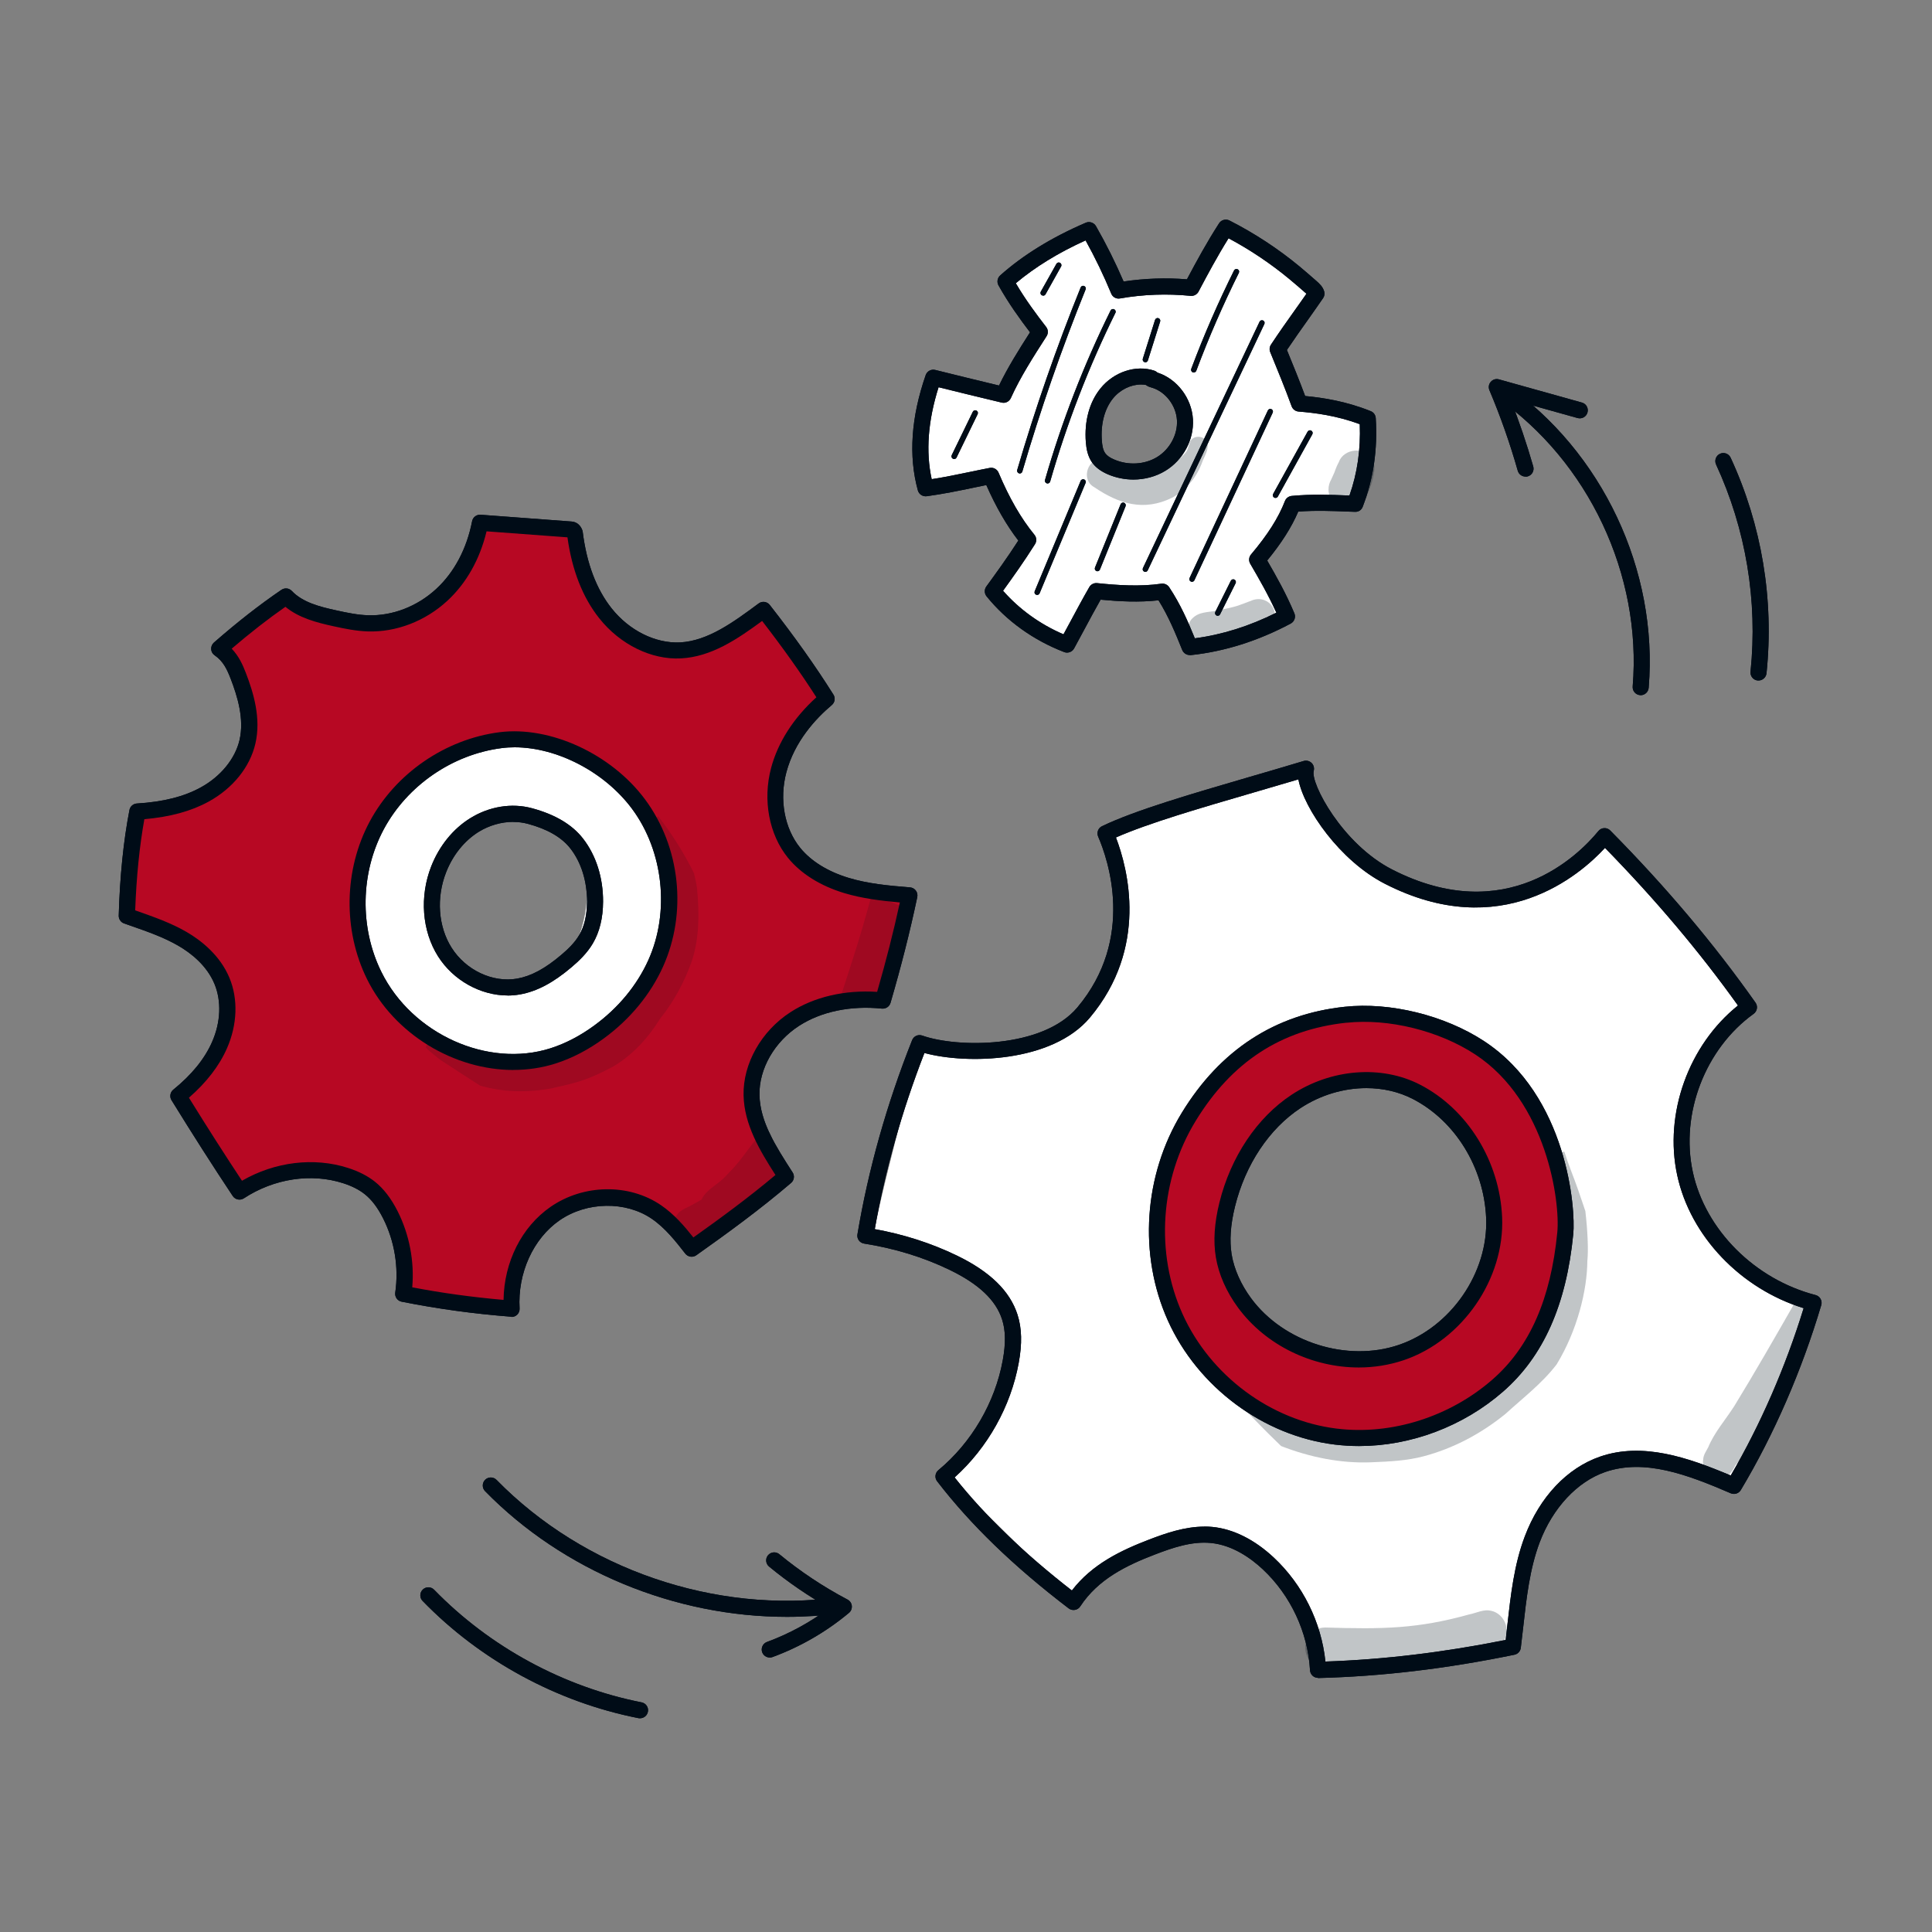 <?xml version="1.0" encoding="UTF-8"?> <svg xmlns="http://www.w3.org/2000/svg" width="140" height="140" viewBox="0 0 140 140" fill="none"><rect x="0" y="0" width="140" height="140" fill="#808080" stroke="none"/><path d="M57.026 117.163C48.926 117.163 40.813 113.845 35.148 108.052C34.924 107.823 34.929 107.453 35.157 107.229C35.386 107.004 35.757 107.009 35.981 107.238C42.314 113.708 51.819 116.971 60.787 115.744C61.108 115.699 61.401 115.923 61.442 116.243C61.483 116.564 61.263 116.856 60.943 116.898C59.643 117.076 58.335 117.163 57.026 117.163Z" fill="#000C17"></path><path d="M55.776 120.109C55.538 120.109 55.319 119.963 55.232 119.73C55.122 119.428 55.278 119.094 55.575 118.984C57.204 118.384 58.719 117.556 60.096 116.517C58.559 115.648 57.09 114.641 55.731 113.52C55.483 113.314 55.447 112.948 55.653 112.701C55.859 112.454 56.225 112.417 56.472 112.623C58 113.882 59.666 114.989 61.419 115.913C61.592 116.005 61.707 116.174 61.725 116.366C61.743 116.559 61.67 116.751 61.519 116.874C59.863 118.256 58 119.332 55.978 120.077C55.914 120.1 55.845 120.114 55.776 120.114V120.109Z" fill="#000C17"></path><path d="M118.893 50.372C118.893 50.372 118.861 50.372 118.842 50.372C118.522 50.345 118.284 50.066 118.311 49.745C118.984 41.651 115.104 33.428 108.432 28.792C108.167 28.609 108.102 28.248 108.286 27.982C108.469 27.717 108.83 27.653 109.095 27.836C116.101 32.7 120.174 41.34 119.469 49.842C119.442 50.144 119.19 50.377 118.888 50.377L118.893 50.372Z" fill="#000C17"></path><path d="M110.542 34.535C110.29 34.535 110.057 34.37 109.983 34.114C109.421 32.133 108.73 30.169 107.929 28.275C107.842 28.069 107.879 27.831 108.03 27.666C108.176 27.497 108.409 27.428 108.624 27.492L114.633 29.172C114.944 29.259 115.122 29.579 115.035 29.89C114.948 30.201 114.628 30.38 114.317 30.293L109.453 28.934C110.08 30.526 110.633 32.16 111.105 33.803C111.192 34.114 111.013 34.434 110.706 34.521C110.652 34.535 110.601 34.544 110.546 34.544L110.542 34.535Z" fill="#000C17"></path><path d="M127.427 49.311C127.427 49.311 127.386 49.311 127.367 49.311C127.047 49.279 126.814 48.991 126.85 48.67C127.381 43.536 126.516 38.342 124.352 33.657C124.219 33.364 124.343 33.02 124.635 32.883C124.928 32.746 125.272 32.874 125.409 33.167C127.665 38.045 128.562 43.445 128.008 48.789C127.976 49.087 127.724 49.311 127.431 49.311H127.427Z" fill="#000C17"></path><path d="M46.378 124.512C46.341 124.512 46.304 124.512 46.263 124.503C40.365 123.341 34.81 120.325 30.623 116.01C30.398 115.781 30.403 115.411 30.636 115.186C30.865 114.962 31.236 114.967 31.46 115.2C35.487 119.341 40.827 122.242 46.492 123.359C46.808 123.423 47.014 123.725 46.95 124.041C46.895 124.32 46.652 124.512 46.378 124.512Z" fill="#000C17"></path><path d="M57.026 117.163C48.926 117.163 40.813 113.845 35.148 108.052C34.924 107.823 34.929 107.453 35.157 107.229C35.386 107.004 35.757 107.009 35.981 107.238C42.314 113.708 51.819 116.971 60.787 115.744C61.108 115.699 61.401 115.923 61.442 116.243C61.483 116.564 61.263 116.856 60.943 116.898C59.643 117.076 58.335 117.163 57.026 117.163Z" fill="#000C17"></path><path d="M55.776 120.109C55.538 120.109 55.319 119.963 55.232 119.73C55.122 119.428 55.278 119.094 55.575 118.984C57.204 118.384 58.719 117.556 60.096 116.517C58.559 115.648 57.09 114.641 55.731 113.52C55.483 113.314 55.447 112.948 55.653 112.701C55.859 112.454 56.225 112.417 56.472 112.623C58 113.882 59.666 114.989 61.419 115.913C61.592 116.005 61.707 116.174 61.725 116.366C61.743 116.559 61.67 116.751 61.519 116.874C59.863 118.256 58 119.332 55.978 120.077C55.914 120.1 55.845 120.114 55.776 120.114V120.109Z" fill="#000C17"></path><path d="M118.893 50.372C118.893 50.372 118.861 50.372 118.842 50.372C118.522 50.345 118.284 50.066 118.311 49.745C118.984 41.651 115.104 33.428 108.432 28.792C108.167 28.609 108.102 28.248 108.286 27.982C108.469 27.717 108.83 27.653 109.095 27.836C116.101 32.7 120.174 41.34 119.469 49.842C119.442 50.144 119.19 50.377 118.888 50.377L118.893 50.372Z" fill="#000C17"></path><path d="M110.542 34.535C110.29 34.535 110.057 34.37 109.983 34.114C109.421 32.133 108.73 30.169 107.929 28.275C107.842 28.069 107.879 27.831 108.03 27.666C108.176 27.497 108.409 27.428 108.624 27.492L114.633 29.172C114.944 29.259 115.122 29.579 115.035 29.89C114.948 30.201 114.628 30.38 114.317 30.293L109.453 28.934C110.08 30.526 110.633 32.16 111.105 33.803C111.192 34.114 111.013 34.434 110.706 34.521C110.652 34.535 110.601 34.544 110.546 34.544L110.542 34.535Z" fill="#000C17"></path><path d="M35.18 53.649C31.702 54.811 28.623 57.269 26.975 60.54C25.333 63.817 25.232 67.889 26.975 71.115C29.511 75.806 35.803 77.901 40.781 76.002C46.208 73.934 49.512 67.413 47.92 61.826C46.327 56.239 39.939 52.061 35.175 53.649H35.18ZM41.779 68.306C41.289 69.45 40.186 70.511 39.07 71.056C36.535 72.296 33.656 71.23 32.155 68.928C30.613 66.567 30.837 63.373 32.425 61.08C33.217 59.936 34.219 59.044 35.619 58.783C36.91 58.541 38.2 58.774 39.216 59.593C39.875 59.708 40.502 59.982 41.019 60.412C42.021 61.245 42.451 62.901 42.529 64.151C42.616 65.523 42.314 67.043 41.774 68.301L41.779 68.306Z" fill="white"></path><path d="M61.336 64.154C59.89 63.715 58.499 62.96 57.547 61.784C56.221 60.146 55.9 57.831 56.44 55.794C56.98 53.758 58.307 51.992 59.918 50.633C58.495 48.372 56.953 46.249 55.337 44.185C53.379 45.636 51.493 47.013 49.315 47.123C47.215 47.228 45.179 46.08 43.874 44.432C42.57 42.785 41.921 40.698 41.66 38.612C41.587 38.415 41.477 38.374 41.399 38.369C39.198 38.204 36.992 38.04 34.791 37.879C34.393 39.939 33.455 41.773 32.018 43.101C30.577 44.432 28.627 45.228 26.669 45.164C25.864 45.137 25.072 44.972 24.285 44.803C22.999 44.524 21.635 44.176 20.734 43.219C18.986 44.409 17.412 45.677 15.893 47.004C16.671 47.535 16.995 48.262 17.27 48.976C17.856 50.5 18.304 52.166 17.933 53.753C17.549 55.396 16.314 56.755 14.831 57.57C13.353 58.384 11.646 58.7 9.962 58.801C9.495 61.208 9.267 63.784 9.193 66.365C10.63 66.873 11.994 67.312 13.216 68.026C14.442 68.74 15.536 69.76 16.08 71.069C16.693 72.542 16.547 74.263 15.906 75.727C15.266 77.187 14.167 78.413 12.923 79.415C14.424 81.85 15.87 84.11 17.352 86.343C19.645 84.843 22.532 84.371 25.044 85.181C25.671 85.382 26.275 85.662 26.793 86.073C27.438 86.586 27.909 87.281 28.28 88.018C29.167 89.775 29.502 91.807 29.218 93.756C31.89 94.292 34.48 94.63 37.084 94.836C36.928 92.132 38.09 89.418 40.232 87.936C42.369 86.458 45.421 86.353 47.572 87.821C48.592 88.517 49.375 89.501 50.134 90.471C52.477 88.814 54.793 87.121 56.966 85.263C55.754 83.378 54.518 81.488 54.472 79.361C54.422 77.146 55.754 75.032 57.612 73.833C59.474 72.629 61.789 72.272 63.99 72.496C64.746 69.92 65.386 67.408 65.921 64.873C64.306 64.745 62.787 64.594 61.341 64.159L61.336 64.154ZM47.517 69.815C46.625 71.787 45.174 73.49 43.426 74.771C42.41 75.517 41.289 76.125 40.086 76.51C35.166 78.088 29.396 75.315 27.113 70.68C25.447 67.298 25.52 63.12 27.305 59.798C29.09 56.481 32.535 54.11 36.269 53.63C39.619 53.2 43.861 55.012 46.272 58.27C48.688 61.528 49.178 66.113 47.508 69.81L47.517 69.815Z" fill="#B70823"></path><g opacity="0.13"><path d="M50.519 64.438C50.468 64.054 50.391 63.674 50.295 63.299C50.253 63.212 50.212 63.12 50.166 63.034C49.471 61.661 48.638 60.361 47.696 59.144C47.54 59.254 47.416 59.414 47.366 59.597C47.27 60.251 47.773 60.851 47.933 61.469C48.51 63.18 48.885 64.004 48.702 65.564C48.725 66.163 47.737 69.472 47.425 69.884C47.05 70.611 46.625 71.316 46.126 71.966C45.975 72.144 45.925 72.227 45.947 72.231C45.7 72.424 45.485 72.671 45.243 72.872C44.73 73.307 44.218 73.746 43.701 74.176C43.563 74.277 43.339 74.46 43.184 74.62C43.266 74.496 43.042 74.711 42.831 74.89C42.717 74.963 42.204 75.32 41.944 75.448C40.141 76.084 38.269 76.437 37.276 76.492C35.958 76.611 34.654 76.276 33.638 76.038C32.915 75.833 32.284 75.109 31.501 75.26C31.163 75.343 30.943 75.599 30.856 75.897C30.929 75.979 31.007 76.057 31.085 76.135C31.35 76.35 31.616 76.569 31.881 76.784C32.846 77.411 33.812 78.043 34.782 78.665C36.384 79.127 38.104 79.223 40.15 78.834C40.113 78.834 40.072 78.844 40.026 78.848C42.181 78.391 42.854 78.107 44.428 77.288C45.806 76.469 46.913 75.279 47.764 73.929C47.787 73.892 47.815 73.851 47.837 73.815C47.837 73.815 47.842 73.805 47.846 73.805C48.849 72.552 49.613 71.124 50.144 69.609C50.684 67.948 50.674 66.15 50.514 64.425L50.519 64.438Z" fill="#000C17"></path></g><g opacity="0.13"><path d="M55.763 82.061C55.548 82.074 55.337 82.124 55.15 82.23C54.87 82.381 54.701 82.637 54.527 82.889C54.367 83.095 54.202 83.296 54.056 83.511C53.626 84.06 53.502 84.298 52.555 85.264C52.029 85.831 51.201 86.183 50.857 86.883C50.853 86.897 50.848 86.911 50.844 86.925C50.642 87.044 50.436 87.158 50.23 87.268C49.851 87.506 49.352 87.62 49.087 88C48.254 88.989 49.539 90.434 50.638 89.766C51.773 89.162 52.848 88.444 53.809 87.584C53.855 87.533 53.905 87.487 53.951 87.437C54.701 86.838 55.424 86.211 56.097 85.52C56.344 85.264 56.628 84.957 56.866 84.623C56.614 84.12 56.399 83.603 56.197 83.081C56.047 82.742 55.905 82.399 55.772 82.056L55.763 82.061Z" fill="#000C17"></path></g><g opacity="0.13"><path d="M63.185 64.75C62.75 66.415 62.261 68.067 61.73 69.706C61.483 70.465 61.24 71.229 60.993 71.998C61.286 72.355 61.78 72.561 62.242 72.419C62.265 72.41 62.288 72.401 62.311 72.392C62.704 72.95 63.748 72.886 63.944 72.103C64.04 71.746 64.192 71.385 64.32 71.023C64.397 70.982 64.475 70.941 64.548 70.877C65.02 70.529 65.157 69.884 65.326 69.353C65.587 68.282 65.729 67.189 65.775 66.086C65.775 66.022 65.784 65.958 65.788 65.889C64.915 65.523 64.05 65.143 63.194 64.75H63.185Z" fill="#000C17"></path></g><path d="M37.084 95.414C37.084 95.414 37.052 95.414 37.038 95.414C34.292 95.199 31.698 94.842 29.103 94.325C28.801 94.265 28.595 93.977 28.641 93.67C28.906 91.84 28.591 89.927 27.758 88.28C27.364 87.502 26.93 86.93 26.426 86.532C26.019 86.207 25.506 85.946 24.866 85.74C22.55 84.994 19.86 85.401 17.672 86.834C17.402 87.008 17.046 86.934 16.867 86.669C15.403 84.468 13.952 82.194 12.428 79.723C12.273 79.476 12.332 79.146 12.556 78.963C13.883 77.892 14.835 76.725 15.371 75.495C15.998 74.071 16.057 72.538 15.54 71.294C14.977 69.944 13.806 69.042 12.918 68.53C11.893 67.935 10.744 67.528 9.527 67.102L8.992 66.915C8.754 66.832 8.598 66.603 8.603 66.352C8.685 63.515 8.946 60.938 9.381 58.696C9.431 58.435 9.651 58.243 9.916 58.225C11.815 58.11 13.325 57.731 14.543 57.062C15.989 56.271 17.041 54.985 17.357 53.626C17.714 52.093 17.201 50.45 16.716 49.187C16.464 48.538 16.19 47.92 15.554 47.485C15.403 47.384 15.311 47.22 15.302 47.037C15.293 46.858 15.366 46.684 15.499 46.565C17.251 45.037 18.807 43.824 20.395 42.74C20.633 42.58 20.949 42.612 21.146 42.822C21.924 43.641 23.127 43.962 24.399 44.236C25.209 44.415 25.937 44.561 26.678 44.584C28.444 44.639 30.238 43.943 31.611 42.676C32.924 41.463 33.821 39.765 34.21 37.77C34.265 37.482 34.53 37.281 34.823 37.299L41.431 37.793C41.779 37.821 42.058 38.045 42.195 38.416C42.209 38.457 42.222 38.502 42.227 38.548C42.511 40.827 43.215 42.69 44.318 44.081C45.599 45.696 47.498 46.634 49.274 46.552C51.31 46.446 53.173 45.064 54.976 43.728C55.227 43.541 55.584 43.586 55.781 43.838C57.593 46.154 59.103 48.281 60.394 50.336C60.549 50.583 60.499 50.903 60.275 51.091C59.103 52.079 57.579 53.727 56.984 55.96C56.458 57.932 56.843 60.028 57.982 61.433C58.764 62.398 59.977 63.153 61.487 63.611C62.874 64.032 64.329 64.174 65.944 64.302C66.109 64.315 66.264 64.398 66.365 64.535C66.466 64.668 66.502 64.837 66.47 65.002C65.944 67.5 65.308 70.008 64.53 72.671C64.452 72.941 64.192 73.11 63.913 73.088C61.647 72.854 59.515 73.298 57.909 74.332C56.12 75.485 54.989 77.462 55.035 79.361C55.081 81.297 56.207 83.045 57.396 84.898L57.438 84.962C57.593 85.205 57.547 85.53 57.328 85.717C55.076 87.644 52.692 89.378 50.455 90.961C50.203 91.14 49.851 91.089 49.658 90.842C48.977 89.968 48.203 88.98 47.228 88.316C45.33 87.021 42.52 87.067 40.548 88.431C38.639 89.753 37.5 92.256 37.651 94.819C37.66 94.988 37.596 95.153 37.477 95.267C37.367 95.373 37.221 95.432 37.07 95.432L37.084 95.414ZM29.858 93.281C32.027 93.698 34.205 93.995 36.489 94.196C36.53 91.446 37.797 88.907 39.898 87.451C42.286 85.8 45.577 85.749 47.897 87.332C48.848 87.982 49.594 88.847 50.244 89.671C52.198 88.284 54.243 86.783 56.193 85.145C55.044 83.351 53.928 81.489 53.882 79.37C53.832 77.078 55.168 74.707 57.291 73.339C59.002 72.236 61.213 71.724 63.56 71.875C64.205 69.637 64.75 67.51 65.207 65.395C63.816 65.272 62.457 65.103 61.167 64.714C59.433 64.187 58.028 63.304 57.094 62.156C55.726 60.467 55.259 57.973 55.877 55.649C56.371 53.791 57.502 52.029 59.158 50.528C58.032 48.771 56.737 46.95 55.227 44.996C53.424 46.323 51.544 47.595 49.347 47.709C47.206 47.824 44.931 46.703 43.421 44.799C42.222 43.289 41.449 41.317 41.12 38.937L35.258 38.502C34.773 40.525 33.798 42.259 32.416 43.536C30.819 45.01 28.719 45.819 26.655 45.755C25.818 45.728 24.998 45.563 24.166 45.38C22.93 45.11 21.654 44.776 20.683 43.971C19.416 44.854 18.162 45.833 16.789 47.005C17.316 47.554 17.595 48.19 17.819 48.771C18.363 50.185 18.935 52.047 18.505 53.891C18.107 55.594 16.876 57.122 15.119 58.088C13.851 58.783 12.323 59.2 10.461 59.36C10.108 61.323 9.884 63.542 9.797 65.967L9.925 66.013C11.197 66.462 12.396 66.882 13.518 67.532C14.556 68.136 15.938 69.207 16.625 70.855C17.265 72.387 17.201 74.254 16.446 75.966C15.888 77.238 14.959 78.441 13.691 79.544C15.005 81.668 16.268 83.644 17.535 85.562C19.919 84.184 22.756 83.837 25.232 84.637C26.01 84.889 26.641 85.214 27.163 85.626C27.799 86.134 28.339 86.834 28.81 87.763C29.666 89.456 30.037 91.4 29.872 93.295L29.858 93.281Z" fill="#000C17"></path><path d="M36.791 72.136C34.833 72.136 32.851 71.051 31.744 69.303C30.577 67.459 30.389 64.96 31.25 62.773C31.831 61.295 32.833 60.06 34.073 59.291C35.45 58.435 37.084 58.17 38.553 58.568C40.218 59.016 41.463 59.753 42.246 60.764C43.193 61.977 43.71 63.601 43.701 65.34C43.696 66.525 43.445 67.541 42.959 68.365C42.534 69.088 41.939 69.642 41.413 70.09C40.081 71.22 38.892 71.847 37.67 72.062C37.377 72.113 37.084 72.14 36.786 72.14L36.791 72.136ZM37.189 59.556C36.334 59.556 35.45 59.808 34.686 60.279C33.657 60.92 32.819 61.954 32.33 63.203C31.602 65.047 31.753 67.148 32.728 68.681C33.757 70.305 35.707 71.225 37.473 70.914C38.484 70.735 39.495 70.191 40.662 69.202C41.115 68.818 41.623 68.347 41.962 67.775C42.342 67.134 42.534 66.31 42.538 65.336C42.543 63.858 42.117 62.489 41.331 61.483C40.704 60.677 39.669 60.078 38.251 59.698C37.912 59.607 37.555 59.561 37.189 59.561V59.556Z" fill="#000C17"></path><path d="M37.207 77.535C32.933 77.535 28.577 74.968 26.591 70.941C24.843 67.39 24.921 63.016 26.792 59.529C28.664 56.042 32.27 53.562 36.196 53.059C39.87 52.592 44.304 54.637 46.743 57.927C49.301 61.378 49.809 66.137 48.043 70.054C47.137 72.058 45.659 73.852 43.769 75.238C42.643 76.066 41.463 76.68 40.264 77.064C39.276 77.38 38.241 77.531 37.207 77.531V77.535ZM37.294 54.152C36.974 54.152 36.658 54.17 36.347 54.212C32.787 54.669 29.52 56.916 27.817 60.078C26.12 63.24 26.046 67.207 27.634 70.424C29.854 74.932 35.358 77.416 39.907 75.957C40.987 75.609 42.053 75.055 43.078 74.3C44.808 73.033 46.158 71.399 46.981 69.573C48.551 66.091 48.08 61.689 45.805 58.618C43.81 55.928 40.36 54.152 37.29 54.152H37.294Z" fill="#000C17"></path><path d="M61.336 64.154C59.89 63.715 58.499 62.96 57.547 61.784C56.221 60.146 55.9 57.831 56.44 55.794C56.98 53.758 58.307 51.992 59.918 50.633C58.495 48.372 56.953 46.249 55.337 44.185C53.379 45.636 51.493 47.013 49.315 47.123C47.215 47.228 45.179 46.08 43.874 44.432C42.57 42.785 41.921 40.698 41.66 38.612C41.587 38.415 41.477 38.374 41.399 38.369C39.198 38.204 36.992 38.04 34.791 37.879C34.393 39.939 33.455 41.773 32.018 43.101C30.577 44.432 28.627 45.228 26.669 45.164C25.864 45.137 25.072 44.972 24.285 44.803C22.999 44.524 21.635 44.176 20.734 43.219C18.986 44.409 17.412 45.677 15.893 47.004C16.671 47.535 16.995 48.262 17.27 48.976C17.856 50.5 18.304 52.166 17.933 53.753C17.549 55.396 16.314 56.755 14.831 57.57C13.353 58.384 11.646 58.7 9.962 58.801C9.495 61.208 9.267 63.784 9.193 66.365C10.63 66.873 11.994 67.312 13.216 68.026C14.442 68.74 15.536 69.76 16.08 71.069C16.693 72.542 16.547 74.263 15.906 75.727C15.266 77.187 14.167 78.413 12.923 79.415C14.424 81.85 15.87 84.11 17.352 86.343C19.645 84.843 22.532 84.371 25.044 85.181C25.671 85.382 26.275 85.662 26.793 86.073C27.438 86.586 27.909 87.281 28.28 88.018C29.167 89.775 29.502 91.807 29.218 93.756C31.89 94.292 34.48 94.63 37.084 94.836C36.928 92.132 38.09 89.418 40.232 87.936C42.369 86.458 45.421 86.353 47.572 87.821C48.592 88.517 49.375 89.501 50.134 90.471C52.477 88.814 54.793 87.121 56.966 85.263C55.754 83.378 54.518 81.488 54.472 79.361C54.422 77.146 55.754 75.032 57.612 73.833C59.474 72.629 61.789 72.272 63.99 72.496C64.746 69.92 65.386 67.408 65.921 64.873C64.306 64.745 62.787 64.594 61.341 64.159L61.336 64.154ZM47.517 69.815C46.625 71.787 45.174 73.49 43.426 74.771C42.41 75.517 41.289 76.125 40.086 76.51C35.166 78.088 29.396 75.315 27.113 70.68C25.447 67.298 25.52 63.12 27.305 59.798C29.09 56.481 32.535 54.11 36.269 53.63C39.619 53.2 43.861 55.012 46.272 58.27C48.688 61.528 49.178 66.113 47.508 69.81L47.517 69.815Z" fill="#B70823"></path><g opacity="0.13"><path d="M50.519 64.438C50.468 64.054 50.391 63.674 50.295 63.299C50.253 63.212 50.212 63.12 50.166 63.034C49.471 61.661 48.638 60.361 47.696 59.144C47.54 59.254 47.416 59.414 47.366 59.597C47.27 60.251 47.773 60.851 47.933 61.469C48.51 63.18 48.885 64.004 48.702 65.564C48.725 66.163 47.737 69.472 47.425 69.884C47.05 70.611 46.625 71.316 46.126 71.966C45.975 72.144 45.925 72.227 45.947 72.231C45.7 72.424 45.485 72.671 45.243 72.872C44.73 73.307 44.218 73.746 43.701 74.176C43.563 74.277 43.339 74.46 43.184 74.62C43.266 74.496 43.042 74.711 42.831 74.89C42.717 74.963 42.204 75.32 41.944 75.448C40.141 76.084 38.269 76.437 37.276 76.492C35.958 76.611 34.654 76.276 33.638 76.038C32.915 75.833 32.284 75.109 31.501 75.26C31.163 75.343 30.943 75.599 30.856 75.897C30.929 75.979 31.007 76.057 31.085 76.135C31.35 76.35 31.616 76.569 31.881 76.784C32.846 77.411 33.812 78.043 34.782 78.665C36.384 79.127 38.104 79.223 40.15 78.834C40.113 78.834 40.072 78.844 40.026 78.848C42.181 78.391 42.854 78.107 44.428 77.288C45.806 76.469 46.913 75.279 47.764 73.929C47.787 73.892 47.815 73.851 47.837 73.815C47.837 73.815 47.842 73.805 47.846 73.805C48.849 72.552 49.613 71.124 50.144 69.609C50.684 67.948 50.674 66.15 50.514 64.425L50.519 64.438Z" fill="#000C17"></path></g><g opacity="0.13"><path d="M55.763 82.061C55.548 82.074 55.337 82.124 55.15 82.23C54.87 82.381 54.701 82.637 54.527 82.889C54.367 83.095 54.202 83.296 54.056 83.511C53.626 84.06 53.502 84.298 52.555 85.264C52.029 85.831 51.201 86.183 50.857 86.883C50.853 86.897 50.848 86.911 50.844 86.925C50.642 87.044 50.436 87.158 50.23 87.268C49.851 87.506 49.352 87.62 49.087 88C48.254 88.989 49.539 90.434 50.638 89.766C51.773 89.162 52.848 88.444 53.809 87.584C53.855 87.533 53.905 87.487 53.951 87.437C54.701 86.838 55.424 86.211 56.097 85.52C56.344 85.264 56.628 84.957 56.866 84.623C56.614 84.12 56.399 83.603 56.197 83.081C56.047 82.742 55.905 82.399 55.772 82.056L55.763 82.061Z" fill="#000C17"></path></g><g opacity="0.13"><path d="M63.185 64.75C62.75 66.415 62.261 68.067 61.73 69.706C61.483 70.465 61.24 71.229 60.993 71.998C61.286 72.355 61.78 72.561 62.242 72.419C62.265 72.41 62.288 72.401 62.311 72.392C62.704 72.95 63.748 72.886 63.944 72.103C64.04 71.746 64.192 71.385 64.32 71.023C64.397 70.982 64.475 70.941 64.548 70.877C65.02 70.529 65.157 69.884 65.326 69.353C65.587 68.282 65.729 67.189 65.775 66.086C65.775 66.022 65.784 65.958 65.788 65.889C64.915 65.523 64.05 65.143 63.194 64.75H63.185Z" fill="#000C17"></path></g><path d="M37.084 95.414C37.084 95.414 37.052 95.414 37.038 95.414C34.292 95.199 31.698 94.842 29.103 94.325C28.801 94.265 28.595 93.977 28.641 93.67C28.906 91.84 28.591 89.927 27.758 88.28C27.364 87.502 26.93 86.93 26.426 86.532C26.019 86.207 25.506 85.946 24.866 85.74C22.55 84.994 19.86 85.401 17.672 86.834C17.402 87.008 17.046 86.934 16.867 86.669C15.403 84.468 13.952 82.194 12.428 79.723C12.273 79.476 12.332 79.146 12.556 78.963C13.883 77.892 14.835 76.725 15.371 75.495C15.998 74.071 16.057 72.538 15.54 71.294C14.977 69.944 13.806 69.042 12.918 68.53C11.893 67.935 10.744 67.528 9.527 67.102L8.992 66.915C8.754 66.832 8.598 66.603 8.603 66.352C8.685 63.515 8.946 60.938 9.381 58.696C9.431 58.435 9.651 58.243 9.916 58.225C11.815 58.11 13.325 57.731 14.543 57.062C15.989 56.271 17.041 54.985 17.357 53.626C17.714 52.093 17.201 50.45 16.716 49.187C16.464 48.538 16.19 47.92 15.554 47.485C15.403 47.384 15.311 47.22 15.302 47.037C15.293 46.858 15.366 46.684 15.499 46.565C17.251 45.037 18.807 43.824 20.395 42.74C20.633 42.58 20.949 42.612 21.146 42.822C21.924 43.641 23.127 43.962 24.399 44.236C25.209 44.415 25.937 44.561 26.678 44.584C28.444 44.639 30.238 43.943 31.611 42.676C32.924 41.463 33.821 39.765 34.21 37.77C34.265 37.482 34.53 37.281 34.823 37.299L41.431 37.793C41.779 37.821 42.058 38.045 42.195 38.416C42.209 38.457 42.222 38.502 42.227 38.548C42.511 40.827 43.215 42.69 44.318 44.081C45.599 45.696 47.498 46.634 49.274 46.552C51.31 46.446 53.173 45.064 54.976 43.728C55.227 43.541 55.584 43.586 55.781 43.838C57.593 46.154 59.103 48.281 60.394 50.336C60.549 50.583 60.499 50.903 60.275 51.091C59.103 52.079 57.579 53.727 56.984 55.96C56.458 57.932 56.843 60.028 57.982 61.433C58.764 62.398 59.977 63.153 61.487 63.611C62.874 64.032 64.329 64.174 65.944 64.302C66.109 64.315 66.264 64.398 66.365 64.535C66.466 64.668 66.502 64.837 66.47 65.002C65.944 67.5 65.308 70.008 64.53 72.671C64.452 72.941 64.192 73.11 63.913 73.088C61.647 72.854 59.515 73.298 57.909 74.332C56.12 75.485 54.989 77.462 55.035 79.361C55.081 81.297 56.207 83.045 57.396 84.898L57.438 84.962C57.593 85.205 57.547 85.53 57.328 85.717C55.076 87.644 52.692 89.378 50.455 90.961C50.203 91.14 49.851 91.089 49.658 90.842C48.977 89.968 48.203 88.98 47.228 88.316C45.33 87.021 42.52 87.067 40.548 88.431C38.639 89.753 37.5 92.256 37.651 94.819C37.66 94.988 37.596 95.153 37.477 95.267C37.367 95.373 37.221 95.432 37.07 95.432L37.084 95.414ZM29.858 93.281C32.027 93.698 34.205 93.995 36.489 94.196C36.53 91.446 37.797 88.907 39.898 87.451C42.286 85.8 45.577 85.749 47.897 87.332C48.848 87.982 49.594 88.847 50.244 89.671C52.198 88.284 54.243 86.783 56.193 85.145C55.044 83.351 53.928 81.489 53.882 79.37C53.832 77.078 55.168 74.707 57.291 73.339C59.002 72.236 61.213 71.724 63.56 71.875C64.205 69.637 64.75 67.51 65.207 65.395C63.816 65.272 62.457 65.103 61.167 64.714C59.433 64.187 58.028 63.304 57.094 62.156C55.726 60.467 55.259 57.973 55.877 55.649C56.371 53.791 57.502 52.029 59.158 50.528C58.032 48.771 56.737 46.95 55.227 44.996C53.424 46.323 51.544 47.595 49.347 47.709C47.206 47.824 44.931 46.703 43.421 44.799C42.222 43.289 41.449 41.317 41.12 38.937L35.258 38.502C34.773 40.525 33.798 42.259 32.416 43.536C30.819 45.01 28.719 45.819 26.655 45.755C25.818 45.728 24.998 45.563 24.166 45.38C22.93 45.11 21.654 44.776 20.683 43.971C19.416 44.854 18.162 45.833 16.789 47.005C17.316 47.554 17.595 48.19 17.819 48.771C18.363 50.185 18.935 52.047 18.505 53.891C18.107 55.594 16.876 57.122 15.119 58.088C13.851 58.783 12.323 59.2 10.461 59.36C10.108 61.323 9.884 63.542 9.797 65.967L9.925 66.013C11.197 66.462 12.396 66.882 13.518 67.532C14.556 68.136 15.938 69.207 16.625 70.855C17.265 72.387 17.201 74.254 16.446 75.966C15.888 77.238 14.959 78.441 13.691 79.544C15.005 81.668 16.268 83.644 17.535 85.562C19.919 84.184 22.756 83.837 25.232 84.637C26.01 84.889 26.641 85.214 27.163 85.626C27.799 86.134 28.339 86.834 28.81 87.763C29.666 89.456 30.037 91.4 29.872 93.295L29.858 93.281Z" fill="#000C17"></path><path d="M36.791 72.136C34.833 72.136 32.851 71.051 31.744 69.303C30.577 67.459 30.389 64.96 31.25 62.773C31.831 61.295 32.833 60.06 34.073 59.291C35.45 58.435 37.084 58.17 38.553 58.568C40.218 59.016 41.463 59.753 42.246 60.764C43.193 61.977 43.71 63.601 43.701 65.34C43.696 66.525 43.445 67.541 42.959 68.365C42.534 69.088 41.939 69.642 41.413 70.09C40.081 71.22 38.892 71.847 37.67 72.062C37.377 72.113 37.084 72.14 36.786 72.14L36.791 72.136ZM37.189 59.556C36.334 59.556 35.45 59.808 34.686 60.279C33.657 60.92 32.819 61.954 32.33 63.203C31.602 65.047 31.753 67.148 32.728 68.681C33.757 70.305 35.707 71.225 37.473 70.914C38.484 70.735 39.495 70.191 40.662 69.202C41.115 68.818 41.623 68.347 41.962 67.775C42.342 67.134 42.534 66.31 42.538 65.336C42.543 63.858 42.117 62.489 41.331 61.483C40.704 60.677 39.669 60.078 38.251 59.698C37.912 59.607 37.555 59.561 37.189 59.561V59.556Z" fill="#000C17"></path><path d="M37.207 77.535C32.933 77.535 28.577 74.968 26.591 70.941C24.843 67.39 24.921 63.016 26.792 59.529C28.664 56.042 32.27 53.562 36.196 53.059C39.87 52.592 44.304 54.637 46.743 57.927C49.301 61.378 49.809 66.137 48.043 70.054C47.137 72.058 45.659 73.852 43.769 75.238C42.643 76.066 41.463 76.68 40.264 77.064C39.276 77.38 38.241 77.531 37.207 77.531V77.535ZM37.294 54.152C36.974 54.152 36.658 54.17 36.347 54.212C32.787 54.669 29.52 56.916 27.817 60.078C26.12 63.24 26.046 67.207 27.634 70.424C29.854 74.932 35.358 77.416 39.907 75.957C40.987 75.609 42.053 75.055 43.078 74.3C44.808 73.033 46.158 71.399 46.981 69.573C48.551 66.091 48.08 61.689 45.805 58.618C43.81 55.928 40.36 54.152 37.29 54.152H37.294Z" fill="#000C17"></path><path d="M94.054 29.245L92.777 25.048L95.463 21.269L88.847 16.702C87.991 18.088 87.14 19.475 86.284 20.861C86.238 20.935 86.193 21.012 86.119 21.058C86.023 21.122 85.895 21.122 85.776 21.122C84.303 21.104 82.829 21.076 81.356 21.04C80.628 19.667 79.924 18.358 79.132 17.105C79.068 17.004 78.995 16.899 78.88 16.871C78.766 16.844 78.651 16.908 78.551 16.967C76.798 18.015 75.046 19.068 73.293 20.116C73.247 20.143 73.201 20.171 73.169 20.216C73.096 20.326 73.16 20.477 73.224 20.591C73.888 21.754 74.675 22.847 75.572 23.845C74.78 25.3 73.947 26.65 73.037 27.945C72.817 28.256 72.57 28.586 72.204 28.691C71.897 28.782 71.573 28.695 71.266 28.613C70.03 28.265 68.813 27.872 67.61 27.433C66.58 29.849 66.383 32.612 67.061 35.152C67.161 35.349 71.733 34.695 71.733 34.695L74.46 39.408L72.273 42.995L77.288 46.638L79.891 42.844L84.49 42.936L86.266 46.94L93.121 44.579L91.46 40.474L93.926 36.493L98.575 36.122L98.722 30.476L94.054 29.249V29.245ZM86.147 31.382C86.197 31.583 86.019 31.972 85.941 32.15C85.877 32.306 85.808 32.457 85.712 32.599C85.538 32.864 85.314 33.12 85.081 33.336C84.591 33.788 84.042 34.118 83.415 34.347C83.163 34.438 82.893 34.502 82.628 34.544C82.39 34.585 82.18 34.603 81.942 34.58C81.795 34.566 81.644 34.516 81.502 34.516C81.909 34.516 81.466 34.521 81.305 34.475C80.601 34.278 79.91 33.702 79.567 33.066C79.361 32.681 79.173 32.251 79.155 31.807C79.136 31.409 79.246 30.993 79.402 30.631C79.622 30.105 79.878 29.579 80.203 29.112C80.569 28.586 81.031 28.037 81.617 27.744C82.212 27.451 82.852 27.401 83.429 27.62C83.667 27.51 83.941 27.474 84.17 27.561C84.6 27.721 84.962 27.927 85.259 28.279C85.552 28.627 85.744 28.97 85.913 29.391C85.964 29.524 86.01 29.656 86.046 29.794C86.064 29.872 86.078 29.954 86.092 30.036C86.11 30.164 86.129 30.288 86.142 30.416C86.142 30.389 86.142 30.361 86.138 30.329C86.124 30.219 86.129 30.215 86.147 30.315C86.165 30.444 86.183 30.572 86.202 30.7C86.206 30.764 86.211 30.828 86.211 30.892C86.211 31.052 86.197 31.221 86.151 31.377L86.147 31.382Z" fill="white"></path><path d="M73.897 34.311C73.897 34.311 73.861 34.311 73.843 34.301C73.742 34.269 73.682 34.164 73.71 34.059C75.019 29.593 76.565 25.14 78.309 20.83C78.35 20.729 78.464 20.683 78.56 20.725C78.661 20.766 78.707 20.876 78.666 20.976C76.927 25.278 75.385 29.716 74.081 34.173C74.058 34.256 73.98 34.311 73.893 34.311H73.897Z" fill="#000C17"></path><path d="M75.911 35.034C75.911 35.034 75.874 35.034 75.856 35.025C75.755 34.997 75.696 34.887 75.723 34.787C76.936 30.567 78.533 26.436 80.478 22.5C80.523 22.404 80.642 22.363 80.739 22.413C80.835 22.459 80.876 22.578 80.825 22.674C78.89 26.587 77.302 30.7 76.099 34.892C76.076 34.979 75.998 35.034 75.911 35.034Z" fill="#000C17"></path><path d="M75.156 43.111C75.133 43.111 75.106 43.106 75.083 43.097C74.982 43.056 74.936 42.941 74.978 42.845L78.309 34.846C78.35 34.746 78.464 34.705 78.561 34.741C78.661 34.782 78.707 34.897 78.666 34.993L75.334 42.992C75.302 43.065 75.229 43.111 75.156 43.111Z" fill="#000C17"></path><path d="M79.526 41.394C79.503 41.394 79.475 41.394 79.453 41.381C79.352 41.34 79.306 41.225 79.347 41.129L81.205 36.539C81.246 36.439 81.356 36.393 81.457 36.434C81.558 36.475 81.603 36.59 81.562 36.686L79.704 41.275C79.672 41.349 79.599 41.394 79.526 41.394Z" fill="#000C17"></path><path d="M82.999 26.253C82.999 26.253 82.962 26.252 82.939 26.243C82.839 26.211 82.779 26.102 82.811 26.001L83.699 23.182C83.731 23.081 83.841 23.022 83.942 23.054C84.042 23.086 84.102 23.196 84.07 23.296L83.182 26.115C83.154 26.198 83.081 26.253 82.999 26.253Z" fill="#000C17"></path><path d="M86.504 26.994C86.504 26.994 86.459 26.994 86.436 26.98C86.335 26.944 86.285 26.829 86.322 26.729C87.228 24.312 88.271 21.915 89.424 19.599C89.47 19.503 89.589 19.466 89.685 19.512C89.781 19.558 89.822 19.677 89.772 19.773C88.628 22.075 87.589 24.459 86.688 26.866C86.66 26.944 86.582 26.989 86.504 26.989V26.994Z" fill="#000C17"></path><path d="M82.995 41.44C82.967 41.44 82.94 41.436 82.912 41.422C82.816 41.376 82.775 41.262 82.821 41.166L91.272 23.315C91.318 23.219 91.433 23.178 91.529 23.224C91.625 23.269 91.666 23.384 91.62 23.48L83.168 41.331C83.136 41.399 83.068 41.44 82.995 41.44Z" fill="#000C17"></path><path d="M86.376 42.159C86.349 42.159 86.321 42.154 86.294 42.14C86.198 42.095 86.156 41.98 86.202 41.884L91.876 29.74C91.922 29.643 92.036 29.602 92.132 29.648C92.229 29.694 92.27 29.808 92.224 29.904L86.55 42.049C86.518 42.118 86.449 42.159 86.376 42.159Z" fill="#000C17"></path><path d="M92.425 36.082C92.393 36.082 92.361 36.073 92.334 36.059C92.242 36.009 92.206 35.89 92.256 35.794L94.754 31.282C94.805 31.186 94.924 31.154 95.02 31.204C95.111 31.254 95.148 31.373 95.097 31.469L92.599 35.981C92.562 36.045 92.498 36.082 92.43 36.082H92.425Z" fill="#000C17"></path><path d="M88.239 44.621C88.211 44.621 88.179 44.616 88.152 44.602C88.056 44.557 88.019 44.438 88.065 44.342L89.19 42.086C89.241 41.989 89.355 41.948 89.451 41.999C89.547 42.049 89.584 42.163 89.538 42.26L88.412 44.515C88.38 44.584 88.312 44.621 88.239 44.621Z" fill="#000C17"></path><path d="M69.143 33.263C69.115 33.263 69.084 33.258 69.056 33.245C68.96 33.199 68.919 33.08 68.965 32.984L70.493 29.84C70.539 29.744 70.658 29.703 70.754 29.749C70.85 29.794 70.891 29.913 70.845 30.009L69.317 33.153C69.285 33.222 69.216 33.263 69.143 33.263Z" fill="#000C17"></path><path d="M75.591 21.42C75.559 21.42 75.527 21.411 75.495 21.397C75.403 21.347 75.366 21.228 75.421 21.132L76.552 19.119C76.602 19.027 76.721 18.99 76.817 19.045C76.909 19.096 76.945 19.215 76.89 19.311L75.764 21.324C75.728 21.388 75.664 21.425 75.595 21.425L75.591 21.42Z" fill="#000C17"></path><g opacity="0.13"><path d="M87.497 32.22C87.442 31.515 86.358 31.447 86.193 32.133C85.978 32.796 86.065 32.682 85.347 33.364C84.656 33.913 84.907 33.753 83.832 34.142C82.83 34.444 83.233 34.38 82.386 34.375C82.267 34.352 82.153 34.325 82.043 34.288C81.631 34.137 81.759 34.215 80.972 33.78C80.647 33.615 80.354 33.323 79.979 33.295C78.835 33.085 78.277 34.741 79.288 35.299C81.082 36.521 82.889 37.075 84.939 36.064C85.996 35.487 86.77 34.517 87.154 33.382C87.319 33.016 87.543 32.623 87.511 32.215L87.497 32.22Z" fill="#000C17"></path></g><g opacity="0.13"><path d="M90.591 43.559C89.918 43.801 89.68 43.966 88.412 44.19C87.813 44.378 87.081 44.282 86.568 44.67C85.493 45.43 86.381 47.187 87.639 46.816C89.145 46.505 90.87 46.441 92.041 45.339C92.966 44.309 91.799 42.964 90.595 43.563L90.591 43.559Z" fill="#000C17"></path></g><g opacity="0.13"><path d="M99.601 34.013C99.601 34.013 99.601 33.99 99.605 33.977C99.605 33.99 99.605 33.999 99.601 34.013C99.605 33.766 99.55 33.514 99.422 33.299C98.9 32.334 97.377 32.489 97.015 33.487C96.992 33.533 96.965 33.588 96.933 33.652C96.832 33.848 96.768 34.054 96.686 34.26C96.617 34.416 96.521 34.626 96.466 34.745C96.338 34.97 96.269 35.208 96.269 35.468C96.288 37.12 98.63 37.431 99.079 35.848C99.308 35.336 99.486 34.809 99.564 34.256C99.582 34.173 99.591 34.096 99.596 34.013H99.601Z" fill="#000C17"></path></g><path d="M86.211 47.467C85.978 47.467 85.763 47.325 85.671 47.106C85.168 45.865 84.688 44.685 83.951 43.5C82.528 43.66 81.105 43.582 79.755 43.454C79.357 44.154 78.972 44.873 78.57 45.623C78.332 46.062 78.089 46.515 77.833 46.987C77.695 47.243 77.384 47.357 77.114 47.252C74.881 46.392 72.936 44.996 71.49 43.211C71.326 43.005 71.317 42.717 71.472 42.502C72.213 41.482 72.978 40.434 73.792 39.171C72.936 38.059 72.172 36.736 71.472 35.149C71.161 35.213 70.854 35.277 70.543 35.341C69.468 35.565 68.356 35.794 67.153 35.959C66.864 35.995 66.59 35.817 66.512 35.538C65.826 33.048 66.018 30.234 67.079 27.182C67.18 26.898 67.477 26.733 67.77 26.807C69.285 27.182 70.799 27.557 72.392 27.937C73.033 26.614 73.811 25.374 74.639 24.079C73.902 23.114 73.088 21.988 72.355 20.679C72.223 20.442 72.273 20.144 72.474 19.961C74.131 18.483 76.218 17.197 78.679 16.14C78.949 16.021 79.265 16.131 79.416 16.383C80.157 17.678 80.83 19.027 81.42 20.4C82.94 20.172 84.477 20.117 86.01 20.24C86.706 18.931 87.433 17.586 88.339 16.181C88.499 15.93 88.829 15.843 89.094 15.98C90.893 16.895 92.599 18.012 94.155 19.297C94.572 19.645 94.984 20.002 95.391 20.359C95.601 20.547 95.862 20.776 95.958 21.128C95.999 21.293 95.972 21.466 95.876 21.604C95.523 22.121 95.157 22.633 94.787 23.16C94.293 23.855 93.785 24.573 93.254 25.361C93.702 26.454 94.16 27.575 94.576 28.697C95.885 28.82 97.546 29.076 99.331 29.795C99.537 29.877 99.678 30.074 99.692 30.298C99.834 32.6 99.523 34.696 98.749 36.718C98.662 36.952 98.452 37.102 98.187 37.089L97.674 37.071C96.526 37.025 95.34 36.979 94.077 37.071C93.592 38.205 92.865 39.349 91.826 40.617C92.503 41.788 93.19 43.005 93.794 44.442C93.913 44.721 93.794 45.042 93.533 45.184C91.162 46.447 88.724 47.215 86.289 47.472C86.271 47.472 86.248 47.472 86.23 47.472L86.211 47.467ZM84.239 42.292C84.431 42.292 84.614 42.388 84.724 42.553C85.548 43.797 86.088 45.042 86.582 46.254C88.563 45.994 90.545 45.371 92.49 44.397C91.899 43.092 91.24 41.953 90.595 40.846C90.472 40.635 90.495 40.365 90.655 40.178C91.858 38.754 92.641 37.523 93.112 36.306C93.19 36.1 93.382 35.959 93.602 35.936C95.07 35.798 96.407 35.853 97.702 35.904H97.788C98.361 34.275 98.603 32.572 98.534 30.737C96.855 30.115 95.29 29.918 94.096 29.822C93.871 29.804 93.675 29.653 93.597 29.442C93.117 28.129 92.572 26.797 92.046 25.516C91.972 25.338 91.991 25.136 92.101 24.972C92.7 24.066 93.272 23.26 93.826 22.482C94.114 22.075 94.398 21.681 94.672 21.283C94.654 21.265 94.636 21.251 94.617 21.238C94.215 20.885 93.817 20.538 93.405 20.199C92.05 19.082 90.577 18.094 89.026 17.266C88.197 18.597 87.511 19.883 86.852 21.128C86.742 21.338 86.513 21.462 86.28 21.439C84.573 21.27 82.848 21.329 81.159 21.627C80.889 21.677 80.624 21.526 80.523 21.274C79.979 19.961 79.357 18.666 78.666 17.421C76.698 18.309 75.005 19.352 73.609 20.524C74.323 21.741 75.115 22.794 75.81 23.695C75.961 23.892 75.97 24.157 75.838 24.363C74.863 25.882 73.939 27.319 73.248 28.848C73.133 29.099 72.854 29.241 72.584 29.172C71.001 28.797 69.504 28.427 68.013 28.06C67.244 30.49 67.075 32.723 67.514 34.723C68.484 34.572 69.408 34.38 70.31 34.192C70.781 34.096 71.248 33.995 71.715 33.908C71.985 33.854 72.255 34 72.36 34.252C73.138 36.096 73.989 37.569 74.959 38.754C75.119 38.947 75.133 39.221 75 39.432C74.181 40.731 73.417 41.793 72.685 42.809C73.861 44.15 75.362 45.234 77.064 45.966C77.229 45.66 77.389 45.362 77.549 45.069C78.02 44.191 78.464 43.362 78.936 42.543C79.05 42.347 79.27 42.232 79.498 42.255C80.999 42.411 82.606 42.52 84.161 42.296C84.189 42.296 84.216 42.292 84.244 42.292H84.239Z" fill="#000C17"></path><path d="M82.13 34.75C81.498 34.75 80.867 34.622 80.276 34.37C79.764 34.146 79.393 33.871 79.141 33.519C78.803 33.043 78.721 32.485 78.684 32.046C78.565 30.531 78.936 29.154 79.732 28.161C80.702 26.948 82.313 26.413 83.649 26.861C83.74 26.893 83.818 26.943 83.882 27.007C83.882 27.007 83.891 27.007 83.896 27.007C85.31 27.474 86.358 28.865 86.445 30.389C86.527 31.858 85.749 33.318 84.459 34.109C83.768 34.535 82.949 34.75 82.125 34.75H82.13ZM82.674 27.863C81.942 27.863 81.155 28.243 80.642 28.884C80.034 29.643 79.75 30.737 79.846 31.954C79.869 32.242 79.915 32.599 80.089 32.842C80.212 33.016 80.423 33.167 80.739 33.299C81.754 33.739 82.949 33.67 83.855 33.116C84.77 32.553 85.347 31.483 85.287 30.453C85.228 29.41 84.491 28.426 83.534 28.11L83.425 28.078C83.338 28.051 83.168 28.005 83.036 27.895C82.917 27.872 82.798 27.863 82.679 27.863H82.674Z" fill="#000C17"></path><path d="M73.897 34.311C73.897 34.311 73.861 34.311 73.843 34.301C73.742 34.269 73.682 34.164 73.71 34.059C75.019 29.593 76.565 25.14 78.309 20.83C78.35 20.729 78.464 20.683 78.56 20.725C78.661 20.766 78.707 20.876 78.666 20.976C76.927 25.278 75.385 29.716 74.081 34.173C74.058 34.256 73.98 34.311 73.893 34.311H73.897Z" fill="#000C17"></path><path d="M75.911 35.034C75.911 35.034 75.874 35.034 75.856 35.025C75.755 34.997 75.696 34.887 75.723 34.787C76.936 30.567 78.533 26.436 80.478 22.5C80.523 22.404 80.642 22.363 80.739 22.413C80.835 22.459 80.876 22.578 80.825 22.674C78.89 26.587 77.302 30.7 76.099 34.892C76.076 34.979 75.998 35.034 75.911 35.034Z" fill="#000C17"></path><path d="M75.156 43.111C75.133 43.111 75.106 43.106 75.083 43.097C74.982 43.056 74.936 42.941 74.978 42.845L78.309 34.846C78.35 34.746 78.464 34.705 78.561 34.741C78.661 34.782 78.707 34.897 78.666 34.993L75.334 42.992C75.302 43.065 75.229 43.111 75.156 43.111Z" fill="#000C17"></path><path d="M79.526 41.394C79.503 41.394 79.475 41.394 79.453 41.381C79.352 41.34 79.306 41.225 79.347 41.129L81.205 36.539C81.246 36.439 81.356 36.393 81.457 36.434C81.558 36.475 81.603 36.59 81.562 36.686L79.704 41.275C79.672 41.349 79.599 41.394 79.526 41.394Z" fill="#000C17"></path><path d="M82.999 26.253C82.999 26.253 82.962 26.252 82.939 26.243C82.839 26.211 82.779 26.102 82.811 26.001L83.699 23.182C83.731 23.081 83.841 23.022 83.942 23.054C84.042 23.086 84.102 23.196 84.07 23.296L83.182 26.115C83.154 26.198 83.081 26.253 82.999 26.253Z" fill="#000C17"></path><path d="M86.504 26.994C86.504 26.994 86.459 26.994 86.436 26.98C86.335 26.944 86.285 26.829 86.322 26.729C87.228 24.312 88.271 21.915 89.424 19.599C89.47 19.503 89.589 19.466 89.685 19.512C89.781 19.558 89.822 19.677 89.772 19.773C88.628 22.075 87.589 24.459 86.688 26.866C86.66 26.944 86.582 26.989 86.504 26.989V26.994Z" fill="#000C17"></path><path d="M82.995 41.44C82.967 41.44 82.94 41.436 82.912 41.422C82.816 41.376 82.775 41.262 82.821 41.166L91.272 23.315C91.318 23.219 91.433 23.178 91.529 23.224C91.625 23.269 91.666 23.384 91.62 23.48L83.168 41.331C83.136 41.399 83.068 41.44 82.995 41.44Z" fill="#000C17"></path><path d="M86.376 42.159C86.349 42.159 86.321 42.154 86.294 42.14C86.198 42.095 86.156 41.98 86.202 41.884L91.876 29.74C91.922 29.643 92.036 29.602 92.132 29.648C92.229 29.694 92.27 29.808 92.224 29.904L86.55 42.049C86.518 42.118 86.449 42.159 86.376 42.159Z" fill="#000C17"></path><path d="M92.425 36.082C92.393 36.082 92.361 36.073 92.334 36.059C92.242 36.009 92.206 35.89 92.256 35.794L94.754 31.282C94.805 31.186 94.924 31.154 95.02 31.204C95.111 31.254 95.148 31.373 95.097 31.469L92.599 35.981C92.562 36.045 92.498 36.082 92.43 36.082H92.425Z" fill="#000C17"></path><path d="M88.239 44.621C88.211 44.621 88.179 44.616 88.152 44.602C88.056 44.557 88.019 44.438 88.065 44.342L89.19 42.086C89.241 41.989 89.355 41.948 89.451 41.999C89.547 42.049 89.584 42.163 89.538 42.26L88.412 44.515C88.38 44.584 88.312 44.621 88.239 44.621Z" fill="#000C17"></path><path d="M69.143 33.263C69.115 33.263 69.084 33.258 69.056 33.245C68.96 33.199 68.919 33.08 68.965 32.984L70.493 29.84C70.539 29.744 70.658 29.703 70.754 29.749C70.85 29.794 70.891 29.913 70.845 30.009L69.317 33.153C69.285 33.222 69.216 33.263 69.143 33.263Z" fill="#000C17"></path><path d="M75.591 21.42C75.559 21.42 75.527 21.411 75.495 21.397C75.403 21.347 75.366 21.228 75.421 21.132L76.552 19.119C76.602 19.027 76.721 18.99 76.817 19.045C76.909 19.096 76.945 19.215 76.89 19.311L75.764 21.324C75.728 21.388 75.664 21.425 75.595 21.425L75.591 21.42Z" fill="#000C17"></path><g opacity="0.13"><path d="M87.497 32.22C87.442 31.515 86.358 31.447 86.193 32.133C85.978 32.796 86.065 32.682 85.347 33.364C84.656 33.913 84.907 33.753 83.832 34.142C82.83 34.444 83.233 34.38 82.386 34.375C82.267 34.352 82.153 34.325 82.043 34.288C81.631 34.137 81.759 34.215 80.972 33.78C80.647 33.615 80.354 33.323 79.979 33.295C78.835 33.085 78.277 34.741 79.288 35.299C81.082 36.521 82.889 37.075 84.939 36.064C85.996 35.487 86.77 34.517 87.154 33.382C87.319 33.016 87.543 32.623 87.511 32.215L87.497 32.22Z" fill="#000C17"></path></g><g opacity="0.13"><path d="M90.591 43.559C89.918 43.801 89.68 43.966 88.412 44.19C87.813 44.378 87.081 44.282 86.568 44.67C85.493 45.43 86.381 47.187 87.639 46.816C89.145 46.505 90.87 46.441 92.041 45.339C92.966 44.309 91.799 42.964 90.595 43.563L90.591 43.559Z" fill="#000C17"></path></g><g opacity="0.13"><path d="M99.601 34.013C99.601 34.013 99.601 33.99 99.605 33.977C99.605 33.99 99.605 33.999 99.601 34.013C99.605 33.766 99.55 33.514 99.422 33.299C98.9 32.334 97.377 32.489 97.015 33.487C96.992 33.533 96.965 33.588 96.933 33.652C96.832 33.848 96.768 34.054 96.686 34.26C96.617 34.416 96.521 34.626 96.466 34.745C96.338 34.97 96.269 35.208 96.269 35.468C96.288 37.12 98.63 37.431 99.079 35.848C99.308 35.336 99.486 34.809 99.564 34.256C99.582 34.173 99.591 34.096 99.596 34.013H99.601Z" fill="#000C17"></path></g><path d="M86.211 47.467C85.978 47.467 85.763 47.325 85.671 47.106C85.168 45.865 84.688 44.685 83.951 43.5C82.528 43.66 81.105 43.582 79.755 43.454C79.357 44.154 78.972 44.873 78.57 45.623C78.332 46.062 78.089 46.515 77.833 46.987C77.695 47.243 77.384 47.357 77.114 47.252C74.881 46.392 72.936 44.996 71.49 43.211C71.326 43.005 71.317 42.717 71.472 42.502C72.213 41.482 72.978 40.434 73.792 39.171C72.936 38.059 72.172 36.736 71.472 35.149C71.161 35.213 70.854 35.277 70.543 35.341C69.468 35.565 68.356 35.794 67.153 35.959C66.864 35.995 66.59 35.817 66.512 35.538C65.826 33.048 66.018 30.234 67.079 27.182C67.18 26.898 67.477 26.733 67.77 26.807C69.285 27.182 70.799 27.557 72.392 27.937C73.033 26.614 73.811 25.374 74.639 24.079C73.902 23.114 73.088 21.988 72.355 20.679C72.223 20.442 72.273 20.144 72.474 19.961C74.131 18.483 76.218 17.197 78.679 16.14C78.949 16.021 79.265 16.131 79.416 16.383C80.157 17.678 80.83 19.027 81.42 20.4C82.94 20.172 84.477 20.117 86.01 20.24C86.706 18.931 87.433 17.586 88.339 16.181C88.499 15.93 88.829 15.843 89.094 15.98C90.893 16.895 92.599 18.012 94.155 19.297C94.572 19.645 94.984 20.002 95.391 20.359C95.601 20.547 95.862 20.776 95.958 21.128C95.999 21.293 95.972 21.466 95.876 21.604C95.523 22.121 95.157 22.633 94.787 23.16C94.293 23.855 93.785 24.573 93.254 25.361C93.702 26.454 94.16 27.575 94.576 28.697C95.885 28.82 97.546 29.076 99.331 29.795C99.537 29.877 99.678 30.074 99.692 30.298C99.834 32.6 99.523 34.696 98.749 36.718C98.662 36.952 98.452 37.102 98.187 37.089L97.674 37.071C96.526 37.025 95.34 36.979 94.077 37.071C93.592 38.205 92.865 39.349 91.826 40.617C92.503 41.788 93.19 43.005 93.794 44.442C93.913 44.721 93.794 45.042 93.533 45.184C91.162 46.447 88.724 47.215 86.289 47.472C86.271 47.472 86.248 47.472 86.23 47.472L86.211 47.467ZM84.239 42.292C84.431 42.292 84.614 42.388 84.724 42.553C85.548 43.797 86.088 45.042 86.582 46.254C88.563 45.994 90.545 45.371 92.49 44.397C91.899 43.092 91.24 41.953 90.595 40.846C90.472 40.635 90.495 40.365 90.655 40.178C91.858 38.754 92.641 37.523 93.112 36.306C93.19 36.1 93.382 35.959 93.602 35.936C95.07 35.798 96.407 35.853 97.702 35.904H97.788C98.361 34.275 98.603 32.572 98.534 30.737C96.855 30.115 95.29 29.918 94.096 29.822C93.871 29.804 93.675 29.653 93.597 29.442C93.117 28.129 92.572 26.797 92.046 25.516C91.972 25.338 91.991 25.136 92.101 24.972C92.7 24.066 93.272 23.26 93.826 22.482C94.114 22.075 94.398 21.681 94.672 21.283C94.654 21.265 94.636 21.251 94.617 21.238C94.215 20.885 93.817 20.538 93.405 20.199C92.05 19.082 90.577 18.094 89.026 17.266C88.197 18.597 87.511 19.883 86.852 21.128C86.742 21.338 86.513 21.462 86.28 21.439C84.573 21.27 82.848 21.329 81.159 21.627C80.889 21.677 80.624 21.526 80.523 21.274C79.979 19.961 79.357 18.666 78.666 17.421C76.698 18.309 75.005 19.352 73.609 20.524C74.323 21.741 75.115 22.794 75.81 23.695C75.961 23.892 75.97 24.157 75.838 24.363C74.863 25.882 73.939 27.319 73.248 28.848C73.133 29.099 72.854 29.241 72.584 29.172C71.001 28.797 69.504 28.427 68.013 28.06C67.244 30.49 67.075 32.723 67.514 34.723C68.484 34.572 69.408 34.38 70.31 34.192C70.781 34.096 71.248 33.995 71.715 33.908C71.985 33.854 72.255 34 72.36 34.252C73.138 36.096 73.989 37.569 74.959 38.754C75.119 38.947 75.133 39.221 75 39.432C74.181 40.731 73.417 41.793 72.685 42.809C73.861 44.15 75.362 45.234 77.064 45.966C77.229 45.66 77.389 45.362 77.549 45.069C78.02 44.191 78.464 43.362 78.936 42.543C79.05 42.347 79.27 42.232 79.498 42.255C80.999 42.411 82.606 42.52 84.161 42.296C84.189 42.296 84.216 42.292 84.244 42.292H84.239Z" fill="#000C17"></path><path d="M82.13 34.75C81.498 34.75 80.867 34.622 80.276 34.37C79.764 34.146 79.393 33.871 79.141 33.519C78.803 33.043 78.721 32.485 78.684 32.046C78.565 30.531 78.936 29.154 79.732 28.161C80.702 26.948 82.313 26.413 83.649 26.861C83.74 26.893 83.818 26.943 83.882 27.007C83.882 27.007 83.891 27.007 83.896 27.007C85.31 27.474 86.358 28.865 86.445 30.389C86.527 31.858 85.749 33.318 84.459 34.109C83.768 34.535 82.949 34.75 82.125 34.75H82.13ZM82.674 27.863C81.942 27.863 81.155 28.243 80.642 28.884C80.034 29.643 79.75 30.737 79.846 31.954C79.869 32.242 79.915 32.599 80.089 32.842C80.212 33.016 80.423 33.167 80.739 33.299C81.754 33.739 82.949 33.67 83.855 33.116C84.77 32.553 85.347 31.483 85.287 30.453C85.228 29.41 84.491 28.426 83.534 28.11L83.425 28.078C83.338 28.051 83.168 28.005 83.036 27.895C82.917 27.872 82.798 27.863 82.679 27.863H82.674Z" fill="#000C17"></path><path d="M123.684 88.641C121.991 85.991 121.341 82.641 122.165 79.608C122.865 77.022 124.562 74.798 126.617 72.849C124.215 69.257 121.556 65.834 118.669 62.617C118.412 62.329 118.151 62.045 117.84 61.821C117.355 61.469 116.719 61.24 116.101 60.81C113.484 63.656 109.576 65.267 105.659 65.198C100.575 64.567 96.004 60.833 94.26 55.968C89.332 56.751 84.504 58.156 79.993 60.087C80.926 61.638 81.169 63.514 81.141 65.326C81.109 67.285 80.78 69.266 79.924 71.028C79.068 72.79 77.659 74.322 75.856 75.096C74.817 75.544 73.682 75.727 72.552 75.832C70.598 76.011 68.617 75.961 66.686 75.8C66.686 75.8 62.961 89.602 63.386 89.602C64.594 89.899 65.798 90.233 66.988 90.594C68.306 90.997 69.633 91.45 70.781 92.21C71.934 92.969 72.909 94.081 73.248 95.418C73.472 96.31 73.408 97.252 73.257 98.159C72.703 101.449 70.987 104.533 68.484 106.739C68.484 106.739 77.7 115.881 77.851 115.794C78.894 114.243 80.629 113.328 82.294 112.472C82.994 112.111 83.699 111.749 84.45 111.511C87.172 110.637 90.298 111.534 92.393 113.483C94.489 115.433 95.592 118.307 95.752 121.203C99.024 121.025 102.287 120.773 105.549 120.448C106.977 120.306 108.455 120.137 109.777 119.075C109.695 116.179 110.317 113.264 111.571 110.651C112.18 109.388 112.949 108.171 114.024 107.269C115.626 105.924 117.799 105.379 119.886 105.498C121.972 105.617 123.986 106.35 126.004 107.137C128.141 103.091 130.305 98.978 131.001 94.31C128.045 93.244 125.372 91.285 123.679 88.631L123.684 88.641ZM107.938 89.51C107.709 91.404 106.853 93.157 105.668 94.63C105.069 95.372 104.373 96.008 103.609 96.575C102.863 97.129 101.902 97.66 100.996 97.889C100.022 98.136 98.919 98.021 97.921 98.021C96.873 98.021 95.807 98.012 94.805 97.655C93.853 97.317 93.029 96.703 92.306 96.008C91.597 95.331 90.755 94.704 90.266 93.834C88.348 90.439 88.906 85.941 91.195 82.87C92.416 81.228 94.137 79.983 95.944 79.04C97.889 78.024 100.182 77.663 102.31 78.281C102.964 78.473 103.188 79.036 103.106 79.557C106.593 81.365 108.405 85.675 107.943 89.505L107.938 89.51Z" fill="white"></path><path d="M107.704 75.924C104.73 73.97 100.882 73.22 97.985 73.531C92.965 74.071 89.25 76.624 86.618 80.935C83.987 85.246 83.566 90.856 85.644 95.459C87.721 100.062 92.265 103.49 97.28 104.098C101.472 104.611 105.833 103.179 109.013 100.401C112.193 97.624 113.498 93.565 113.909 89.359C114.115 87.241 113.264 79.571 107.709 75.92L107.704 75.924ZM102.017 98.013C97.999 99.371 93.189 97.839 90.668 94.425C89.922 93.418 89.364 92.256 89.158 91.016C88.952 89.776 89.108 88.504 89.405 87.282C90.142 84.308 91.83 81.502 94.388 79.819C96.942 78.13 100.401 77.713 103.119 79.118C106.496 80.862 108.588 84.564 108.743 88.238C108.926 92.475 106.03 96.653 102.012 98.013H102.017Z" fill="#B70823"></path><g opacity="0.13"><path d="M114.884 87.772C114.715 87.269 114.546 86.765 114.372 86.266C114.047 85.328 113.658 84.409 113.36 83.461C113.301 83.461 113.242 83.466 113.187 83.48C112.152 83.937 112.715 84.688 112.743 85.626C112.848 86.55 113.054 87.456 113.182 88.376C113.296 89.3 113.328 90.238 113.26 91.167C113.255 91.186 113.246 91.209 113.237 91.245C113.1 91.762 112.866 92.247 112.729 92.764C112.107 94.91 111.86 95.569 110.652 97.267C110.574 97.363 110.459 97.51 110.382 97.624C110.29 97.784 109.942 98.269 109.832 98.42C109.8 98.457 109.778 98.489 109.764 98.507C109.709 98.571 109.659 98.64 109.604 98.704C109.448 98.928 108.684 99.688 108.684 99.72C107.641 100.525 107.741 100.507 106.593 101.34C105.746 101.907 104.835 102.383 103.916 102.818C102.781 103.298 101.371 103.934 99.637 104.035C98.278 104.062 96.919 104.035 95.565 103.884C93.469 103.481 92.984 103.124 91.19 102.127C90.645 101.82 90.128 101.161 89.456 101.28C89.447 101.28 89.437 101.289 89.428 101.294C89.913 101.82 90.398 102.342 90.897 102.854C91.529 103.509 92.178 104.149 92.833 104.785C94.915 105.595 97.162 106.058 99.395 105.961C100.658 105.907 101.934 105.856 103.161 105.527C105.334 104.955 107.352 103.87 109.091 102.456C110.359 101.299 111.754 100.237 112.802 98.864C114.303 96.393 115.008 93.506 115.026 91.359C115.108 90.563 115.044 89.172 114.88 87.763L114.884 87.772Z" fill="#000C17"></path></g><g opacity="0.13"><path d="M131.499 94.599C131.339 93.94 130.374 93.812 130.053 94.411C128.616 96.919 127.18 99.431 125.669 101.898C125.038 102.886 124.233 103.787 123.784 104.877C123.642 105.151 123.441 105.421 123.423 105.737C123.231 106.67 124.379 107.407 125.171 106.908C125.477 106.748 125.61 106.442 125.766 106.158C125.894 106.025 126.022 105.888 126.123 105.737C127.591 103.595 128.314 101.042 129.559 98.772C130.181 97.587 130.799 96.397 131.417 95.208C131.522 95.025 131.554 94.8 131.495 94.599H131.499Z" fill="#000C17"></path></g><g opacity="0.13"><path d="M108.112 116.742C107.54 116.568 106.995 116.889 106.442 116.994C102.749 118.019 100.26 118.069 96.022 117.936C94.109 117.982 94.105 120.792 96.022 120.847C99.244 120.938 102.516 120.979 105.659 120.17C106.4 119.996 107.142 119.831 107.869 119.625C108.313 119.511 108.753 119.296 108.981 118.875C109.471 118.083 109.009 116.976 108.112 116.738V116.742Z" fill="#000C17"></path></g><path d="M95.51 121.583C95.203 121.583 94.947 121.345 94.928 121.034C94.773 118.275 93.523 115.607 91.505 113.717C90.663 112.93 89.327 111.96 87.735 111.809C86.362 111.676 84.976 112.152 83.676 112.651C81.635 113.433 79.571 114.431 78.281 116.403C78.194 116.54 78.052 116.632 77.892 116.659C77.732 116.687 77.567 116.646 77.439 116.549C73.453 113.506 70.337 110.495 67.907 107.338C67.715 107.091 67.756 106.734 67.999 106.533C70.406 104.538 72.108 101.632 72.666 98.557C72.886 97.349 72.872 96.415 72.616 95.619C72.168 94.214 70.923 93.038 68.809 92.018C66.905 91.098 64.823 90.462 62.617 90.114C62.462 90.091 62.325 90.004 62.233 89.881C62.142 89.753 62.105 89.597 62.133 89.446C62.919 84.756 64.251 80.02 66.095 75.375C66.21 75.082 66.534 74.936 66.832 75.041C69.321 75.929 75.545 76.011 78.075 72.996C82.276 67.989 80.285 62.26 79.576 60.622C79.453 60.334 79.576 60 79.86 59.867C82.253 58.718 86.257 57.552 90.49 56.316C91.794 55.936 93.135 55.547 94.466 55.145C94.672 55.085 94.887 55.136 95.043 55.287C95.194 55.433 95.253 55.653 95.198 55.859C94.951 56.742 97.262 61.157 100.877 63.006C109.16 67.248 114.413 61.945 115.827 60.219C115.932 60.091 116.083 60.014 116.248 60.009C116.412 60 116.573 60.064 116.687 60.183C120.746 64.292 124.187 68.374 127.212 72.657C127.395 72.918 127.335 73.279 127.074 73.467C123.565 75.993 121.753 80.706 122.668 84.93C123.574 89.117 127.152 92.7 131.563 93.844C131.714 93.885 131.847 93.981 131.925 94.123C132.003 94.26 132.021 94.425 131.975 94.576C130.566 99.316 128.552 103.952 126.146 107.974C125.995 108.226 125.683 108.322 125.413 108.207C122.242 106.839 119.163 105.691 116.326 106.665C114.289 107.366 112.514 109.274 111.571 111.763C110.848 113.685 110.615 115.776 110.368 117.991C110.317 118.458 110.262 118.934 110.203 119.409C110.171 119.657 109.988 119.858 109.741 119.908C104.799 120.924 100.145 121.478 95.514 121.597C95.51 121.597 95.505 121.597 95.5 121.597L95.51 121.583ZM87.268 110.619C87.46 110.619 87.657 110.628 87.849 110.646C89.369 110.793 90.906 111.562 92.302 112.866C94.402 114.829 95.747 117.547 96.045 120.402C100.296 120.256 104.579 119.743 109.105 118.837C109.146 118.503 109.182 118.174 109.219 117.844C109.475 115.556 109.713 113.397 110.491 111.337C111.567 108.482 113.557 106.373 115.955 105.549C119.025 104.492 122.297 105.599 125.413 106.922C127.564 103.247 129.381 99.074 130.699 94.795C126.141 93.391 122.494 89.588 121.538 85.168C120.567 80.692 122.37 75.723 125.94 72.863C123.144 68.955 119.982 65.207 116.303 61.441C114.5 63.4 108.789 68.365 100.351 64.04C97.088 62.37 94.484 58.599 94.086 56.476C92.993 56.801 91.899 57.121 90.824 57.433C86.92 58.572 83.223 59.647 80.866 60.686C81.74 62.974 83.223 68.676 78.977 73.741C76.236 77.004 70.063 77.137 66.987 76.304C65.349 80.523 64.141 84.811 63.386 89.066C65.491 89.446 67.482 90.087 69.321 90.974C71.737 92.141 73.179 93.546 73.733 95.267C74.048 96.251 74.076 97.367 73.819 98.767C73.243 101.92 71.564 104.913 69.175 107.059C71.39 109.85 74.181 112.536 77.672 115.254C79.137 113.346 81.214 112.353 83.264 111.566C84.468 111.104 85.85 110.624 87.273 110.624L87.268 110.619Z" fill="#000C17"></path><path d="M98.461 99.093C95.107 99.093 91.748 97.51 89.721 94.769C88.87 93.615 88.312 92.348 88.106 91.112C87.909 89.936 87.996 88.637 88.362 87.145C89.181 83.832 91.085 80.986 93.588 79.334C96.453 77.444 100.109 77.156 102.909 78.602C106.346 80.377 108.675 84.148 108.849 88.211C109.041 92.673 105.975 97.121 101.724 98.562C100.667 98.919 99.564 99.093 98.461 99.093ZM99.01 78.849C97.377 78.849 95.688 79.343 94.229 80.304C91.968 81.796 90.243 84.39 89.493 87.424C89.163 88.76 89.085 89.904 89.254 90.92C89.433 91.977 89.918 93.071 90.659 94.078C93.016 97.272 97.615 98.727 101.353 97.459C105.133 96.178 107.86 92.225 107.691 88.262C107.535 84.606 105.449 81.219 102.378 79.636C101.358 79.11 100.2 78.849 99.015 78.849H99.01Z" fill="#000C17"></path><path d="M98.479 104.786C97.893 104.786 97.308 104.749 96.726 104.68C91.555 104.049 86.806 100.525 84.632 95.702C82.486 90.939 82.87 85.168 85.639 80.634C88.421 76.081 92.393 73.495 97.44 72.955C100.739 72.598 104.702 73.578 107.544 75.445C113.589 79.416 114.184 87.612 114.005 89.424C113.502 94.558 111.841 98.292 108.912 100.846C106.016 103.372 102.222 104.786 98.479 104.786ZM97.568 74.108C92.832 74.616 89.254 76.95 86.636 81.238C84.065 85.448 83.703 90.806 85.694 95.222C87.707 99.683 92.091 102.941 96.868 103.523C100.826 104.008 105.045 102.676 108.148 99.967C110.839 97.62 112.376 94.133 112.847 89.31C113.067 87.054 112.07 79.805 106.908 76.415C104.281 74.689 100.616 73.783 97.568 74.113V74.108Z" fill="#000C17"></path><path d="M107.704 75.924C104.73 73.97 100.882 73.22 97.985 73.531C92.965 74.071 89.25 76.624 86.618 80.935C83.987 85.246 83.566 90.856 85.644 95.459C87.721 100.062 92.265 103.49 97.28 104.098C101.472 104.611 105.833 103.179 109.013 100.401C112.193 97.624 113.498 93.565 113.909 89.359C114.115 87.241 113.264 79.571 107.709 75.92L107.704 75.924ZM102.017 98.013C97.999 99.371 93.189 97.839 90.668 94.425C89.922 93.418 89.364 92.256 89.158 91.016C88.952 89.776 89.108 88.504 89.405 87.282C90.142 84.308 91.83 81.502 94.388 79.819C96.942 78.13 100.401 77.713 103.119 79.118C106.496 80.862 108.588 84.564 108.743 88.238C108.926 92.475 106.03 96.653 102.012 98.013H102.017Z" fill="#B70823"></path><g opacity="0.13"><path d="M114.884 87.772C114.715 87.269 114.546 86.765 114.372 86.266C114.047 85.328 113.658 84.409 113.36 83.461C113.301 83.461 113.242 83.466 113.187 83.48C112.152 83.937 112.715 84.688 112.743 85.626C112.848 86.55 113.054 87.456 113.182 88.376C113.296 89.3 113.328 90.238 113.26 91.167C113.255 91.186 113.246 91.209 113.237 91.245C113.1 91.762 112.866 92.247 112.729 92.764C112.107 94.91 111.86 95.569 110.652 97.267C110.574 97.363 110.459 97.51 110.382 97.624C110.29 97.784 109.942 98.269 109.832 98.42C109.8 98.457 109.778 98.489 109.764 98.507C109.709 98.571 109.659 98.64 109.604 98.704C109.448 98.928 108.684 99.688 108.684 99.72C107.641 100.525 107.741 100.507 106.593 101.34C105.746 101.907 104.835 102.383 103.916 102.818C102.781 103.298 101.371 103.934 99.637 104.035C98.278 104.062 96.919 104.035 95.565 103.884C93.469 103.481 92.984 103.124 91.19 102.127C90.645 101.82 90.128 101.161 89.456 101.28C89.447 101.28 89.437 101.289 89.428 101.294C89.913 101.82 90.398 102.342 90.897 102.854C91.529 103.509 92.178 104.149 92.833 104.785C94.915 105.595 97.162 106.058 99.395 105.961C100.658 105.907 101.934 105.856 103.161 105.527C105.334 104.955 107.352 103.87 109.091 102.456C110.359 101.299 111.754 100.237 112.802 98.864C114.303 96.393 115.008 93.506 115.026 91.359C115.108 90.563 115.044 89.172 114.88 87.763L114.884 87.772Z" fill="#000C17"></path></g><g opacity="0.13"><path d="M131.499 94.599C131.339 93.94 130.374 93.812 130.053 94.411C128.616 96.919 127.18 99.431 125.669 101.898C125.038 102.886 124.233 103.787 123.784 104.877C123.642 105.151 123.441 105.421 123.423 105.737C123.231 106.67 124.379 107.407 125.171 106.908C125.477 106.748 125.61 106.442 125.766 106.158C125.894 106.025 126.022 105.888 126.123 105.737C127.591 103.595 128.314 101.042 129.559 98.772C130.181 97.587 130.799 96.397 131.417 95.208C131.522 95.025 131.554 94.8 131.495 94.599H131.499Z" fill="#000C17"></path></g><g opacity="0.13"><path d="M108.112 116.742C107.54 116.568 106.995 116.889 106.442 116.994C102.749 118.019 100.26 118.069 96.022 117.936C94.109 117.982 94.105 120.792 96.022 120.847C99.244 120.938 102.516 120.979 105.659 120.17C106.4 119.996 107.142 119.831 107.869 119.625C108.313 119.511 108.753 119.296 108.981 118.875C109.471 118.083 109.009 116.976 108.112 116.738V116.742Z" fill="#000C17"></path></g><path d="M95.51 121.583C95.203 121.583 94.947 121.345 94.928 121.034C94.773 118.275 93.523 115.607 91.505 113.717C90.663 112.93 89.327 111.96 87.735 111.809C86.362 111.676 84.976 112.152 83.676 112.651C81.635 113.433 79.571 114.431 78.281 116.403C78.194 116.54 78.052 116.632 77.892 116.659C77.732 116.687 77.567 116.646 77.439 116.549C73.453 113.506 70.337 110.495 67.907 107.338C67.715 107.091 67.756 106.734 67.999 106.533C70.406 104.538 72.108 101.632 72.666 98.557C72.886 97.349 72.872 96.415 72.616 95.619C72.168 94.214 70.923 93.038 68.809 92.018C66.905 91.098 64.823 90.462 62.617 90.114C62.462 90.091 62.325 90.004 62.233 89.881C62.142 89.753 62.105 89.597 62.133 89.446C62.919 84.756 64.251 80.02 66.095 75.375C66.21 75.082 66.534 74.936 66.832 75.041C69.321 75.929 75.545 76.011 78.075 72.996C82.276 67.989 80.285 62.26 79.576 60.622C79.453 60.334 79.576 60 79.86 59.867C82.253 58.718 86.257 57.552 90.49 56.316C91.794 55.936 93.135 55.547 94.466 55.145C94.672 55.085 94.887 55.136 95.043 55.287C95.194 55.433 95.253 55.653 95.198 55.859C94.951 56.742 97.262 61.157 100.877 63.006C109.16 67.248 114.413 61.945 115.827 60.219C115.932 60.091 116.083 60.014 116.248 60.009C116.412 60 116.573 60.064 116.687 60.183C120.746 64.292 124.187 68.374 127.212 72.657C127.395 72.918 127.335 73.279 127.074 73.467C123.565 75.993 121.753 80.706 122.668 84.93C123.574 89.117 127.152 92.7 131.563 93.844C131.714 93.885 131.847 93.981 131.925 94.123C132.003 94.26 132.021 94.425 131.975 94.576C130.566 99.316 128.552 103.952 126.146 107.974C125.995 108.226 125.683 108.322 125.413 108.207C122.242 106.839 119.163 105.691 116.326 106.665C114.289 107.366 112.514 109.274 111.571 111.763C110.848 113.685 110.615 115.776 110.368 117.991C110.317 118.458 110.262 118.934 110.203 119.409C110.171 119.657 109.988 119.858 109.741 119.908C104.799 120.924 100.145 121.478 95.514 121.597C95.51 121.597 95.505 121.597 95.5 121.597L95.51 121.583ZM87.268 110.619C87.46 110.619 87.657 110.628 87.849 110.646C89.369 110.793 90.906 111.562 92.302 112.866C94.402 114.829 95.747 117.547 96.045 120.402C100.296 120.256 104.579 119.743 109.105 118.837C109.146 118.503 109.182 118.174 109.219 117.844C109.475 115.556 109.713 113.397 110.491 111.337C111.567 108.482 113.557 106.373 115.955 105.549C119.025 104.492 122.297 105.599 125.413 106.922C127.564 103.247 129.381 99.074 130.699 94.795C126.141 93.391 122.494 89.588 121.538 85.168C120.567 80.692 122.37 75.723 125.94 72.863C123.144 68.955 119.982 65.207 116.303 61.441C114.5 63.4 108.789 68.365 100.351 64.04C97.088 62.37 94.484 58.599 94.086 56.476C92.993 56.801 91.899 57.121 90.824 57.433C86.92 58.572 83.223 59.647 80.866 60.686C81.74 62.974 83.223 68.676 78.977 73.741C76.236 77.004 70.063 77.137 66.987 76.304C65.349 80.523 64.141 84.811 63.386 89.066C65.491 89.446 67.482 90.087 69.321 90.974C71.737 92.141 73.179 93.546 73.733 95.267C74.048 96.251 74.076 97.367 73.819 98.767C73.243 101.92 71.564 104.913 69.175 107.059C71.39 109.85 74.181 112.536 77.672 115.254C79.137 113.346 81.214 112.353 83.264 111.566C84.468 111.104 85.85 110.624 87.273 110.624L87.268 110.619Z" fill="#000C17"></path><path d="M98.461 99.093C95.107 99.093 91.748 97.51 89.721 94.769C88.87 93.615 88.312 92.348 88.106 91.112C87.909 89.936 87.996 88.637 88.362 87.145C89.181 83.832 91.085 80.986 93.588 79.334C96.453 77.444 100.109 77.156 102.909 78.602C106.346 80.377 108.675 84.148 108.849 88.211C109.041 92.673 105.975 97.121 101.724 98.562C100.667 98.919 99.564 99.093 98.461 99.093ZM99.01 78.849C97.377 78.849 95.688 79.343 94.229 80.304C91.968 81.796 90.243 84.39 89.493 87.424C89.163 88.76 89.085 89.904 89.254 90.92C89.433 91.977 89.918 93.071 90.659 94.078C93.016 97.272 97.615 98.727 101.353 97.459C105.133 96.178 107.86 92.225 107.691 88.262C107.535 84.606 105.449 81.219 102.378 79.636C101.358 79.11 100.2 78.849 99.015 78.849H99.01Z" fill="#000C17"></path><path d="M98.479 104.786C97.893 104.786 97.308 104.749 96.726 104.68C91.555 104.049 86.806 100.525 84.632 95.702C82.486 90.939 82.87 85.168 85.639 80.634C88.421 76.081 92.393 73.495 97.44 72.955C100.739 72.598 104.702 73.578 107.544 75.445C113.589 79.416 114.184 87.612 114.005 89.424C113.502 94.558 111.841 98.292 108.912 100.846C106.016 103.372 102.222 104.786 98.479 104.786ZM97.568 74.108C92.832 74.616 89.254 76.95 86.636 81.238C84.065 85.448 83.703 90.806 85.694 95.222C87.707 99.683 92.091 102.941 96.868 103.523C100.826 104.008 105.045 102.676 108.148 99.967C110.839 97.62 112.376 94.133 112.847 89.31C113.067 87.054 112.07 79.805 106.908 76.415C104.281 74.689 100.616 73.783 97.568 74.113V74.108Z" fill="#000C17"></path><path d="M127.427 49.311C127.427 49.311 127.386 49.311 127.367 49.311C127.047 49.279 126.814 48.991 126.85 48.67C127.381 43.536 126.516 38.342 124.352 33.657C124.219 33.364 124.343 33.02 124.635 32.883C124.928 32.746 125.272 32.874 125.409 33.167C127.665 38.045 128.562 43.445 128.008 48.789C127.976 49.087 127.724 49.311 127.431 49.311H127.427Z" fill="#000C17"></path><path d="M46.378 124.512C46.341 124.512 46.304 124.512 46.263 124.503C40.365 123.341 34.81 120.325 30.623 116.01C30.398 115.781 30.403 115.411 30.636 115.186C30.865 114.962 31.236 114.967 31.46 115.2C35.487 119.341 40.827 122.242 46.492 123.359C46.808 123.423 47.014 123.725 46.95 124.041C46.895 124.32 46.652 124.512 46.378 124.512Z" fill="#000C17"></path></svg> 